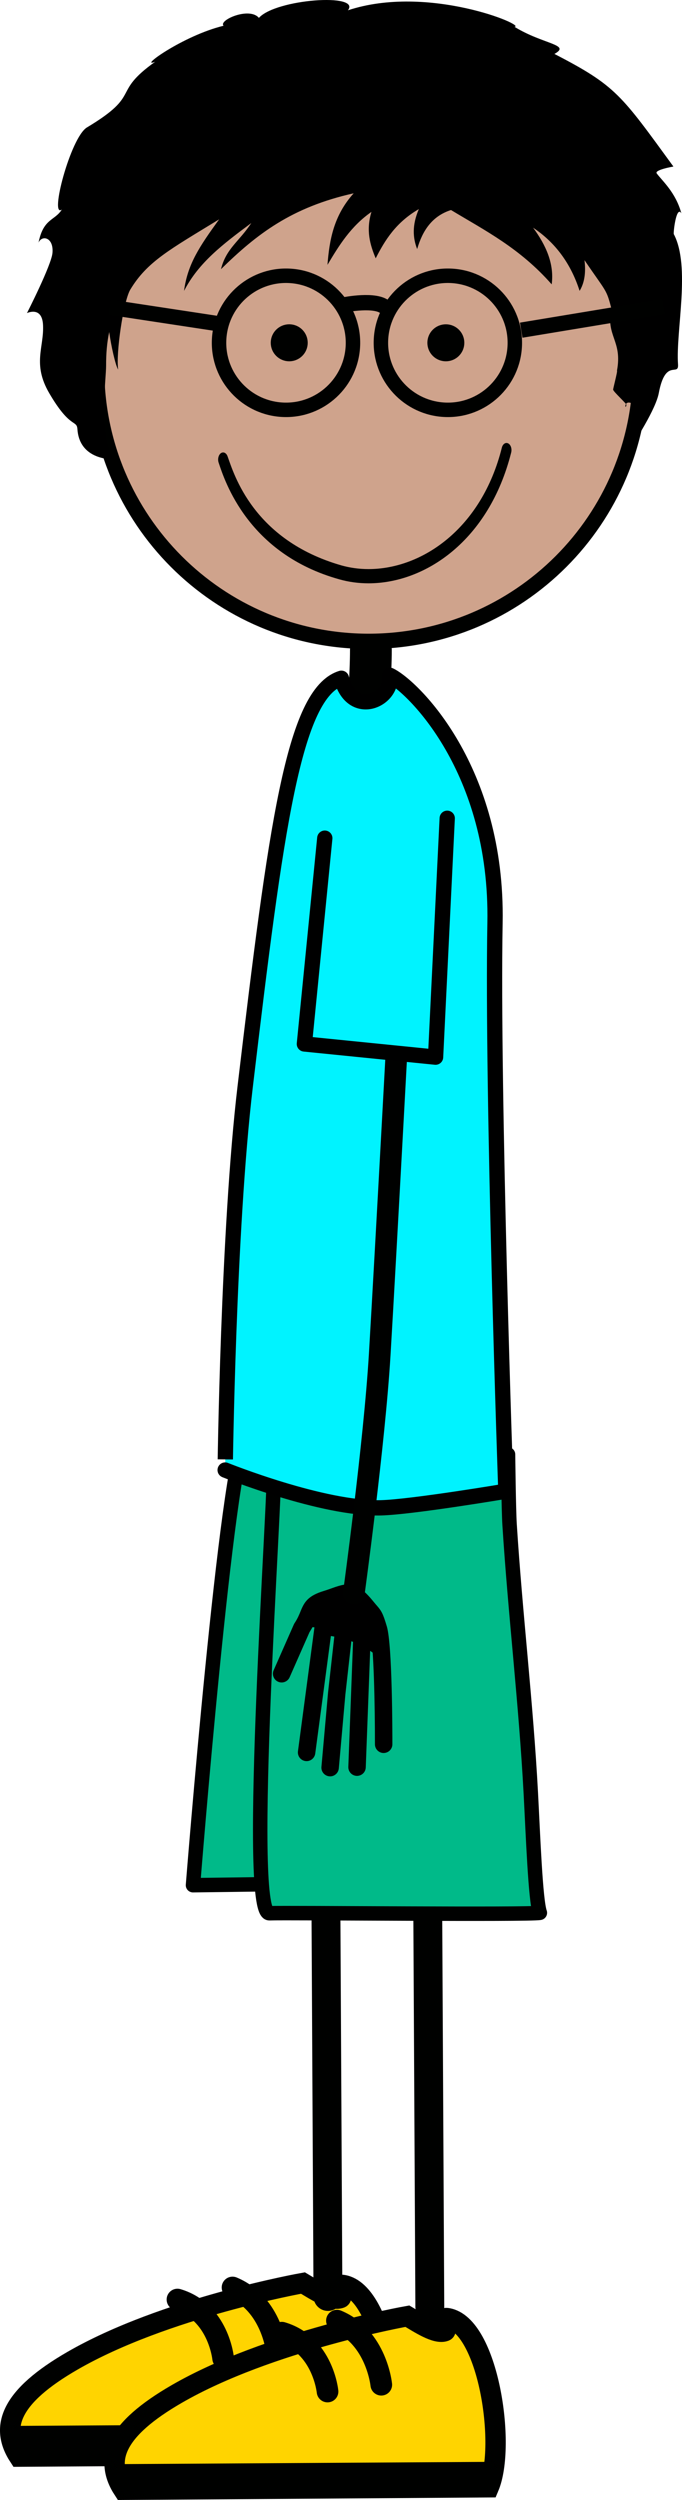 <?xml version="1.0" encoding="utf-8"?>
<!-- Generator: Adobe Illustrator 16.0.4, SVG Export Plug-In . SVG Version: 6.00 Build 0)  -->
<!DOCTYPE svg PUBLIC "-//W3C//DTD SVG 1.1//EN" "http://www.w3.org/Graphics/SVG/1.1/DTD/svg11.dtd">
<svg version="1.1" id="Layer_1" xmlns="http://www.w3.org/2000/svg" xmlns:xlink="http://www.w3.org/1999/xlink" x="0px" y="0px"
	 width="133.91px" height="490.217px" viewBox="0 0 133.91 490.217" enable-background="new 0 0 133.91 490.217"
	 xml:space="preserve">
<path id="highlight6" fill="#FFD400" stroke="#000100" stroke-width="4" stroke-miterlimit="10" d="M75.48,481.221
	c3.488-8.226-0.151-31.864-8.11-33.156c-1.795-0.291,0.076,2.32-0.502,2.542c-1.736,0.659-4.99-1.519-7.381-2.935
	c0,0-27.213,4.821-45.295,15.263C2.13,469.899-0.138,475.831,3.724,481.71L75.48,481.221z"/>
<polygon fill="#000100" points="78.232,481.228 3.063,481.704 1.476,475.698 78.257,475.228 "/>
<path fill="none" stroke="#000100" stroke-width="4.252" stroke-linecap="round" stroke-linejoin="round" stroke-miterlimit="10" d="
	M45.657,448.549c7.775,3.231,8.707,12.562,8.707,12.562"/>
<path fill="none" stroke="#000100" stroke-width="4.252" stroke-linecap="round" stroke-linejoin="round" stroke-miterlimit="10" d="
	M34.845,450.912c8.068,2.405,8.967,11.535,8.967,11.535"/>
<line fill="none" stroke="#000100" stroke-width="5.669" stroke-linecap="round" stroke-linejoin="round" x1="63.837" y1="343.343" x2="64.392" y2="450.308"/>
<line fill="none" stroke="#000100" stroke-width="5.669" stroke-linecap="round" stroke-linejoin="round" x1="83.837" y1="345.343" x2="84.393" y2="452.308"/>
<path id="highlight5" fill="#FFD400" stroke="#000100" stroke-width="4" stroke-miterlimit="10" d="M95.98,487.721
	c3.488-8.226-0.151-31.864-8.11-33.156c-1.795-0.291,0.075,2.32-0.502,2.542c-1.736,0.659-4.99-1.519-7.382-2.935
	c0,0-27.212,4.821-45.294,15.263c-12.062,6.966-14.33,12.896-10.469,18.775L95.98,487.721z"/>
<polygon fill="#000100" points="97.732,488.728 22.563,489.204 20.976,483.198 97.757,482.728 "/>
<path fill="none" stroke="#000100" stroke-width="4.252" stroke-linecap="round" stroke-linejoin="round" stroke-miterlimit="10" d="
	M66.157,455.049c7.774,3.231,8.707,12.562,8.707,12.562"/>
<path fill="none" stroke="#000100" stroke-width="4.252" stroke-linecap="round" stroke-linejoin="round" stroke-miterlimit="10" d="
	M55.345,457.412c8.068,2.405,8.967,11.535,8.967,11.535"/>
<path id="highlight4" fill="#00BA89" stroke="#000100" stroke-width="2.835" stroke-linecap="round" stroke-linejoin="round" d="
	M78.755,289.697c0,0,0.119,10.836,0.304,13.747c1.118,17.591,3.227,35.023,4.17,52.687c0.438,8.261,4.793,10.089,5.664,12.532
	c-2,0.418-50.999,1-50.999,1s6.639-83.525,10.5-88.495C55.21,272.392,78.755,289.697,78.755,289.697z"/>
<g>
	<path fill="#000100" stroke="#000100" stroke-width="2.835" d="M74.966,142.982c0-2.583,0.138-5.218,0.271-7.765
		c0.131-2.582,0.271-5.249,0.271-7.896l0,0c0-0.998-1.205-0.977-2.684-0.977c-1.482,0-2.683-0.021-2.683,0.977l0,0
		c0,2.587-0.137,5.223-0.27,7.771c-0.135,2.579-0.27,5.245-0.27,7.89l0,0c0,0.997,1.198,1.804,2.682,1.804
		C73.766,144.786,74.966,143.979,74.966,142.982L74.966,142.982z"/>
</g>
<path id="highlight3" fill="#00BA89" stroke="#000100" stroke-width="2.835" stroke-linecap="round" stroke-linejoin="round" d="
	M99.753,285.197c0,0,0.119,10.836,0.304,13.747c1.118,17.591,3.227,35.023,4.17,52.687c0.438,8.261,0.905,21.006,1.776,23.449
	c-2,0.418-49.469-0.054-53.109,0.083c-4.709,0.172,1.355-83.913,0.859-86.966C53.644,287.547,99.753,285.197,99.753,285.197z"/>
<path id="highlight2" fill="#00F3FF" stroke="#000000" stroke-width="3" stroke-linecap="round" stroke-linejoin="round" d="
	M48.148,213.014c6.034-50.701,9.509-77.107,18.884-80.019c2.135,7.948,10.264,4.208,9.513-0.577
	c4.434,2.133,21.212,18.361,20.65,48.556c-0.612,33.073,2.134,111.432,2.134,111.432s-18.318,3.082-24.478,3.257
	c-11.451,0.324-30.643-7.406-30.643-7.406S44.786,241.27,48.148,213.014z"/>
<g>
	<g>
		<path d="M76.157,343.528c0.526-0.291,0.885-0.852,0.885-1.498c0.004-1.973-0.002-19.387-1.078-23.067
			c-0.746-2.535-1.057-3.077-1.969-4.121c-0.146-0.166-0.312-0.356-0.515-0.606c-3.307-4.108-4.873-4.045-8.188-2.853
			c-0.5,0.181-1.064,0.384-1.725,0.585c-3.121,0.949-3.83,2.205-4.562,4.012c-0.266,0.652-0.564,1.391-1.172,2.307
			c-0.055,0.083-0.104,0.168-0.141,0.258l-3.957,8.965c-0.383,0.863,0.01,1.874,0.873,2.256c0.863,0.383,1.875-0.01,2.258-0.873
			l3.898-8.834c0.746-1.149,1.131-2.094,1.412-2.789c0.496-1.224,0.598-1.479,2.389-2.025c0.723-0.219,1.34-0.442,1.885-0.637
			c2.231-0.806,2.276-0.819,4.362,1.773c0.234,0.293,0.435,0.518,0.604,0.715c0.521,0.6,0.646,0.742,1.258,2.828
			c0.714,2.434,0.955,14.553,0.945,22.104c0,0.945,0.764,1.715,1.709,1.715C75.63,343.741,75.911,343.662,76.157,343.528z"/>
	</g>
	<path d="M58.345,319.899c5.146-2.094,3.316,0.383,6.586,0.894c7.938,1.246,10.691,5.717,10.691,5.717
		c0.262-0.938,0.08-13.342-6.154-14.045C64.427,311.897,58.345,319.899,58.345,319.899z"/>
	<g>
		<path d="M70.93,348.017c0.508-0.278,0.862-0.812,0.885-1.435l1.022-27.072c0.035-0.944-0.7-1.739-1.646-1.774
			c-0.947-0.036-1.74,0.701-1.775,1.645l-1.023,27.073c-0.035,0.944,0.703,1.739,1.648,1.774
			C70.359,348.239,70.665,348.162,70.93,348.017z"/>
	</g>
	<g>
		<path d="M65.644,348.11c0.48-0.266,0.826-0.758,0.879-1.346l1.292-14.506l1.604-14.297c0.105-0.938-0.57-1.786-1.51-1.891
			c-0.941-0.106-1.787,0.57-1.893,1.509l-1.605,14.336l-1.297,14.543c-0.084,0.942,0.611,1.774,1.553,1.856
			C65.021,348.351,65.354,348.271,65.644,348.11z"/>
	</g>
	<g>
		<path d="M61.024,345.123c0.459-0.255,0.797-0.715,0.873-1.274l3.258-24.44c0.125-0.938-0.533-1.802-1.471-1.925
			s-1.799,0.533-1.922,1.472l-3.258,24.442c-0.125,0.938,0.531,1.797,1.469,1.922C60.351,345.369,60.716,345.293,61.024,345.123z"/>
	</g>
</g>
<path fill="none" stroke="#000100" stroke-width="4.252" stroke-linecap="round" stroke-linejoin="round" d="M78.807,188.773
	c0,0-3.093,57.486-4.252,76.864c-1.035,17.269-5.087,46.827-5.087,46.827"/>
<polyline id="highlight1" fill="#00F3FF" stroke="#000000" stroke-width="3" stroke-linecap="round" stroke-linejoin="round" points="
	87.811,160.453 85.523,207.293 59.765,204.707 63.772,164.354 "/>
<path id="skin" fill="#CFA38C" stroke="#000100" stroke-width="3" stroke-miterlimit="10" d="M18.985,72.364
	c0,29.488,23.907,53.395,53.396,53.395c29.49,0,53.396-23.906,53.396-53.395c0-29.492-23.906-53.398-53.396-53.398
	C42.893,18.965,18.985,42.872,18.985,72.364z"/>
<circle fill="#000100" stroke="#000100" stroke-width="3" cx="87.542" cy="67.219" r="2.129"/>
<circle fill="#000100" stroke="#000100" stroke-width="3" cx="56.791" cy="67.217" r="2.13"/>
<g>
	<path fill="#000100" d="M66.642,113.604c-17.951-4.99-22.512-19.305-23.709-22.869l0,0c-0.24-0.689-0.041-1.529,0.438-1.871l0,0
		c0.486-0.344,1.072-0.062,1.314,0.627l0,0c1.242,3.443,5.018,16.395,22.334,21.373l0,0c1.699,0.479,3.499,0.727,5.338,0.727l0,0
		c10.508,0,22.215-7.932,26.178-23.805l0,0c0.182-0.727,0.74-1.104,1.246-0.842l0,0c0.51,0.26,0.771,1.055,0.59,1.785l0,0
		c-4.367,17.307-16.889,25.652-28.014,25.652l0,0C70.396,114.381,68.475,114.122,66.642,113.604L66.642,113.604z"/>
</g>
<path d="M133.784,41.823c-1.115-4.092-3.72-6.323-4.835-7.812c-0.532-0.71,3.275-1.353,3.275-1.353
	c-10.295-14.102-11.244-15.824-23.363-22.082c3.349-1.861-2.231-1.861-7.842-5.318c2.488-0.197-16.951-8.441-32.705-3.238
	c2.65-3.406-14.134-2.232-17.481,1.487c-1.861-2.231-8.005,0.468-6.932,1.539c-8.021,1.958-16.867,8.418-13.436,7.066
	c-8.8,6.265-2.395,6.292-13.434,12.901c-3.215,2.046-7.365,17.912-4.885,16.063c-1.376,2.235-3.627,1.702-4.582,6.511
	c0.668-1.573,2.988-1.051,2.742,1.984c-0.191,2.385-5.014,11.825-5.014,11.825s2.964-1.441,3.156,2.32
	c0.227,4.363-2.129,7.625,1.203,13.351c4.125,7.084,5.422,5.196,5.549,7.082c0.354,5.349,5.344,5.928,7.102,5.928
	c-2.992-4.729-1.457-15.76-1.469-18.389c-0.009-2.402,0.178-4.551,0.609-6.588c0.363,2.652,1.227,6.569,1.761,7.369
	c-0.468-3.174,1.001-13.233,2.351-15.635c3.342-5.568,7.804-7.908,17.48-13.83c-3.827,5.284-6.201,8.756-6.898,14.04
	c2.875-5.591,7.667-9.184,13.209-13.313c-2.352,3.615-4.932,4.951-5.957,9.052c7.008-6.868,13.854-12.159,26.059-14.88
	c-3.939,4.371-4.768,9.17-5.148,14.029c2.264-3.8,4.584-7.567,8.637-10.386c-1.11,3.646-0.281,6.44,0.832,9.109
	c1.822-3.583,3.979-7.048,8.473-9.657c-1.356,3.16-1.188,5.65-0.332,7.836c1.05-3.615,2.934-6.469,6.646-7.652
	c6.711,4.045,13.52,7.469,19.768,14.576c0.527-3.979-1.078-7.621-3.654-11.115c4.375,2.916,7.42,7.045,9.135,12.39
	c0.953-1.544,1.262-3.56,0.957-6.022c4.282,6.286,4.297,5.641,5.262,9.408c-1.113,5.58,2.234,6.324,1.117,12.276
	c0.211-0.137-0.889,3.96-0.744,3.72c0.033,0.397,2.65,2.738,2.604,2.977c-0.257,1.325-0.604-1.219,1.202-0.223
	c-0.003,0.105-0.005,0.214-0.009,0.318c-0.118,2.662-0.631,8.814-1.789,10.59c2.527-3.877,6.359-9.872,6.951-13.01
	c1.318-6.984,3.955-3.082,3.773-5.637c-0.457-6.547,2.518-19.194-0.828-25.518C132.173,45.68,132.79,40.208,133.784,41.823z"/>
<path fill="none" stroke="#000100" stroke-width="2.835" stroke-linecap="round" stroke-linejoin="round" d="M101.077,67.709
	c-0.271,7.258-6.373,12.92-13.632,12.648c-7.254-0.271-12.918-6.373-12.647-13.631c0.271-7.256,6.377-12.92,13.634-12.648
	C95.688,54.35,101.35,60.454,101.077,67.709z"/>
<path fill="#000100" stroke="#000100" stroke-width="3" d="M67.643,59.768c0,0,6.241-1.252,8.071,0.576"/>
<line fill="none" stroke="#000100" stroke-width="3" x1="102.341" y1="64.743" x2="130.273" y2="60.122"/>
<path fill="#000100" stroke="#000100" stroke-width="3" d="M130.104,58.668"/>
<path fill="none" stroke="#000100" stroke-width="2.835" stroke-linecap="round" stroke-linejoin="round" d="M69.298,67.711
	c-0.272,7.256-6.377,12.918-13.631,12.646c-7.258-0.271-12.924-6.373-12.65-13.631c0.271-7.256,6.375-12.92,13.633-12.648
	C63.903,54.35,69.568,60.454,69.298,67.711z"/>
<line fill="none" stroke="#000100" stroke-width="3" x1="43.862" y1="63.629" x2="21.544" y2="60.241"/>
</svg>
